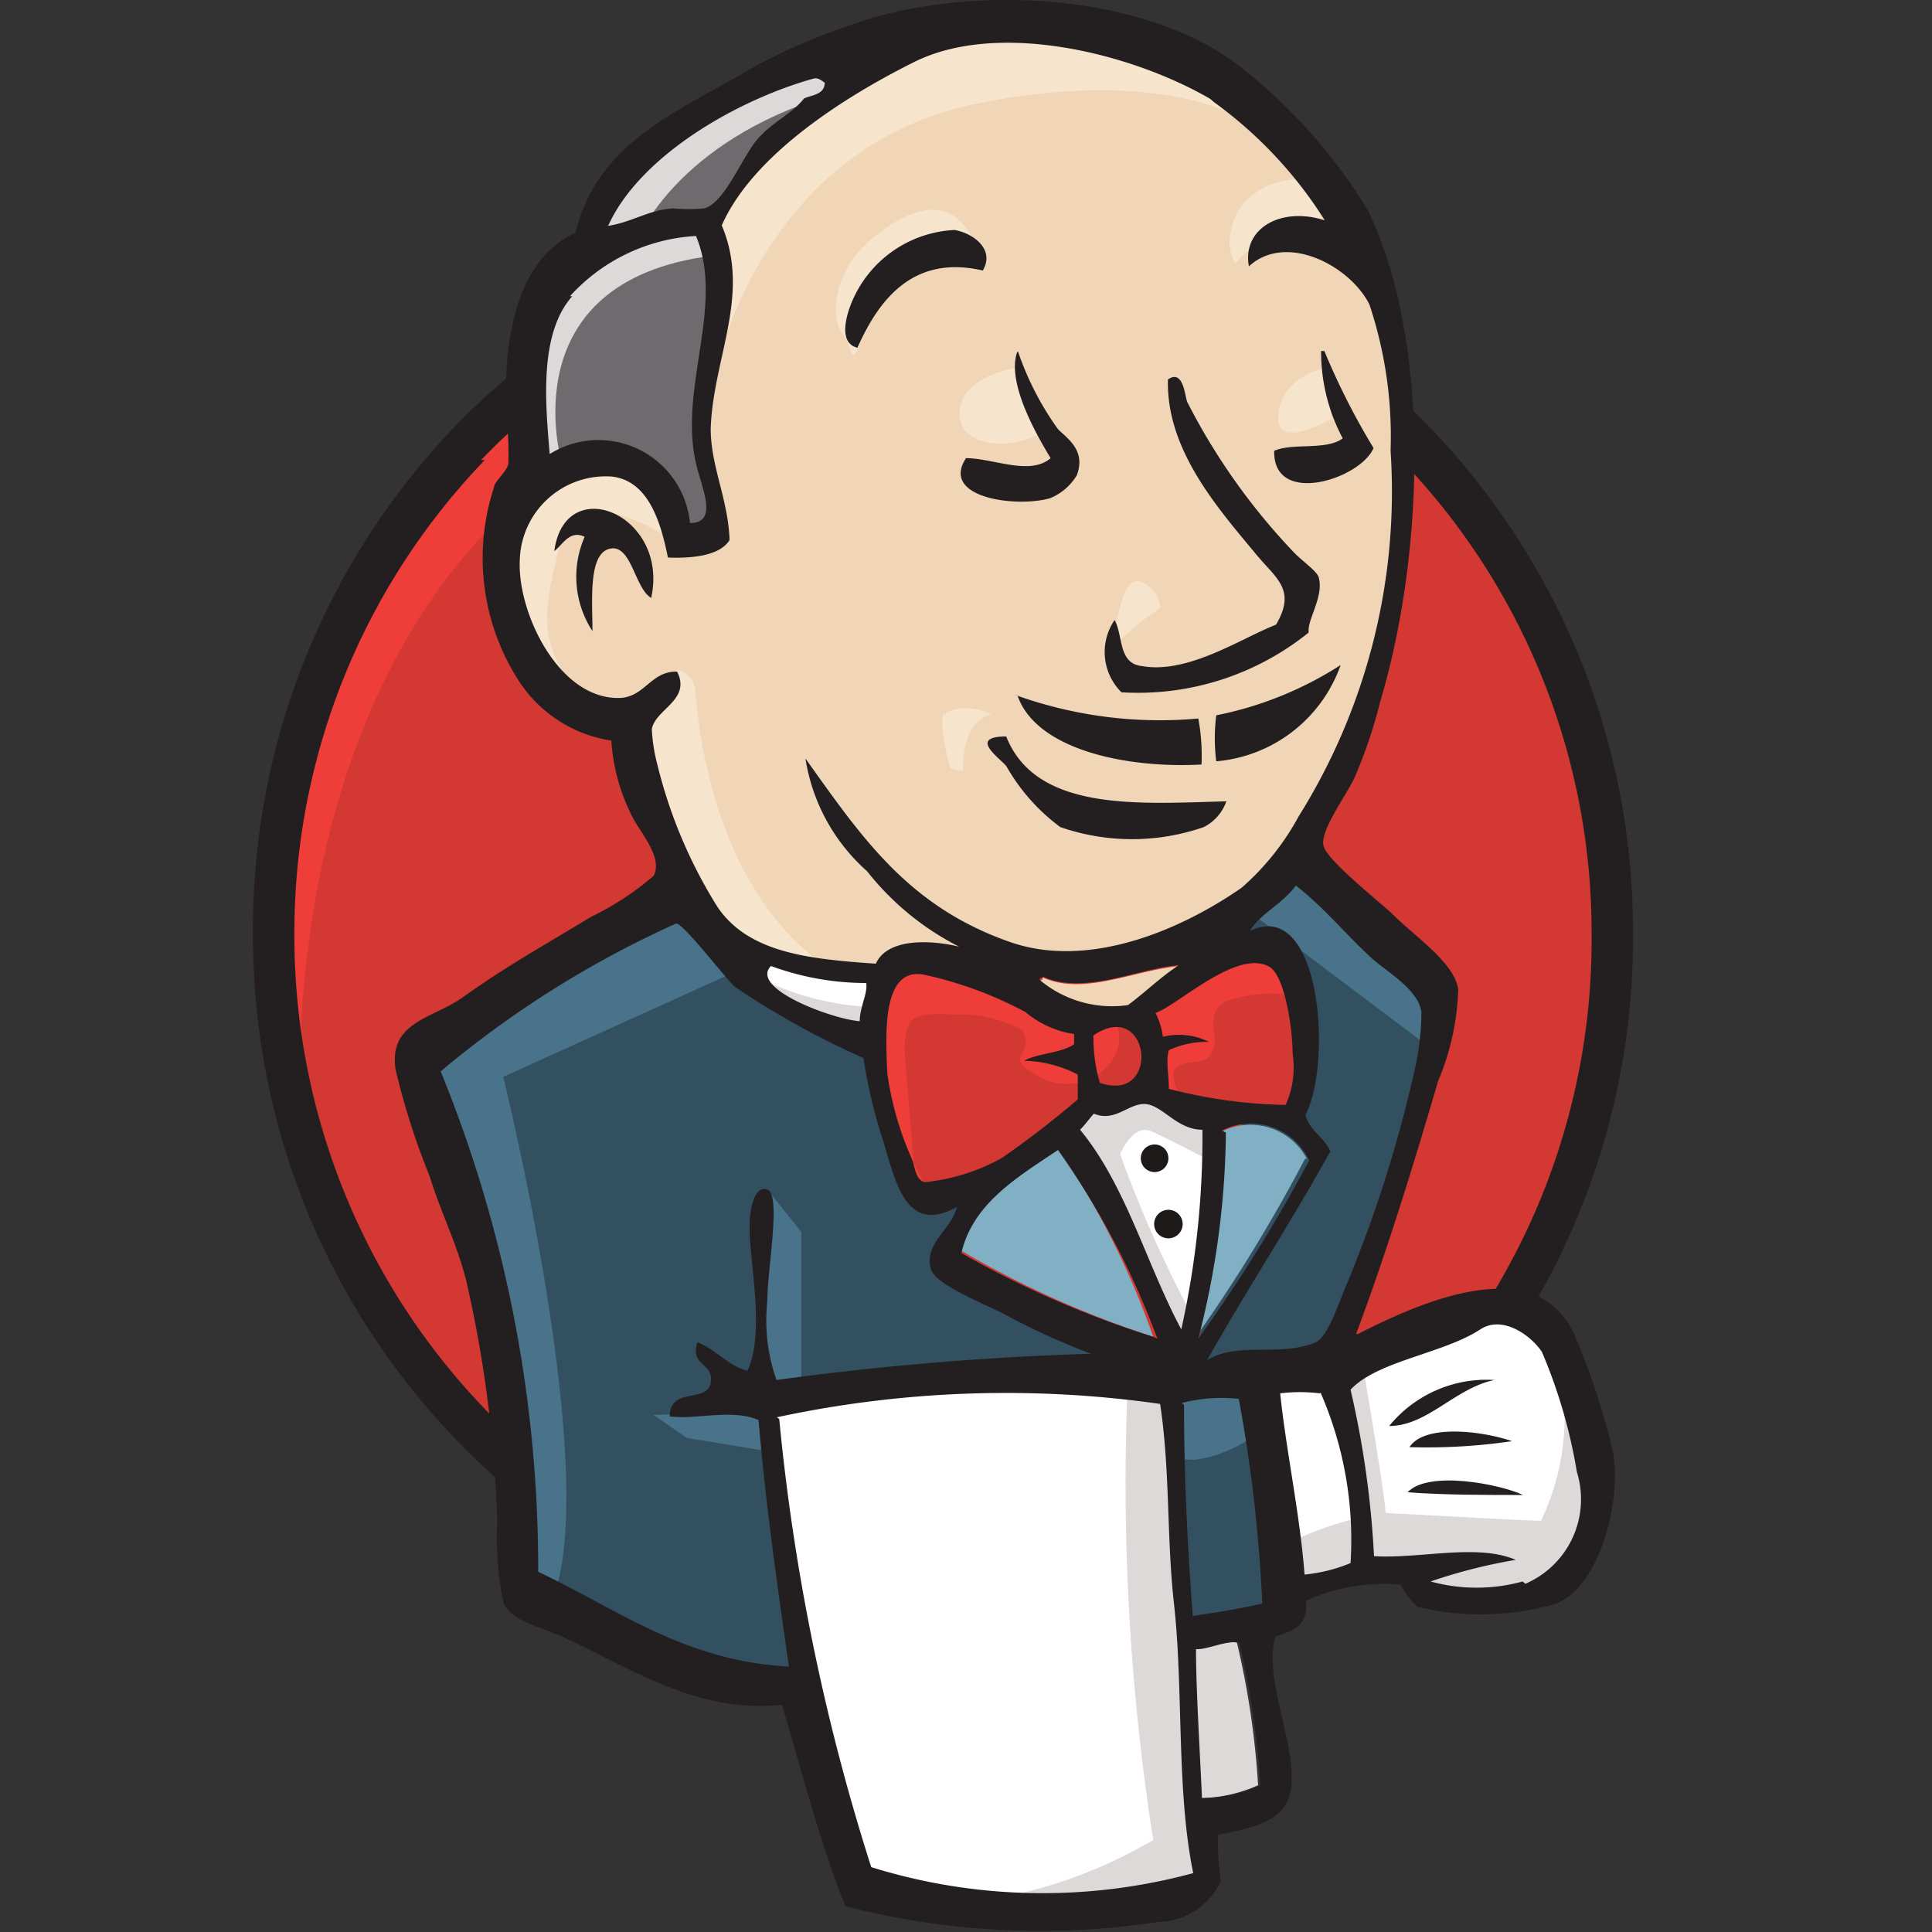 <svg xmlns="http://www.w3.org/2000/svg" viewBox="0 0 42 42"><rect x="0" y="0" width="42" height="42" fill="#333333" stroke="none"/><defs><style>.a{fill:#d33833;}.a,.d,.e,.f,.g,.h,.j,.k,.n,.o,.p,.q{fill-rule:evenodd;}.b,.n{fill:#ef3d3a;}.c,.o{fill:#231f20;}.d{fill:#f0d6b7;}.e{fill:#335061;}.f{fill:#6d6b6d;}.g{fill:#dcd9d8;}.h,.i{fill:#f7e4cd;}.j{fill:#49728b;}.k,.l{fill:#fff;}.m,.r{fill:none;}.m{stroke:#d33833;stroke-width:0.27px;}.p{fill:#81b0c4;}.q{fill:#1d1919;}</style></defs><title>Jenkins42</title><path class="a" d="M35.05,20.24A14.82,14.82,0,0,1,20.5,35.31,14.82,14.82,0,0,1,6,20.24,14.82,14.82,0,0,1,20.5,5.17,14.82,14.82,0,0,1,35.05,20.24"/><path class="b" d="M6.54,24S5.49,8.26,19.79,7.81l-1-1.68L11,8.76,8.82,11.34,6.88,15.1,5.77,19.48,6.1,22.4"/><path class="c" d="M10.54,10A14.8,14.8,0,0,0,6.4,20.29h0a14.83,14.83,0,0,0,4.14,10.34h0a13.8,13.8,0,0,0,10,4.27h0a13.8,13.8,0,0,0,10-4.27h0A14.83,14.83,0,0,0,34.6,20.29h0A14.8,14.8,0,0,0,30.46,10h0a13.8,13.8,0,0,0-10-4.27h0a13.8,13.8,0,0,0-10,4.27ZM9.89,31.27a15.77,15.77,0,0,1-4.39-11h0a15.76,15.76,0,0,1,4.39-11h0A14.71,14.71,0,0,1,20.5,4.77h0A14.71,14.71,0,0,1,31.11,9.32h0a15.76,15.76,0,0,1,4.39,11h0a15.77,15.77,0,0,1-4.39,11h0A14.71,14.71,0,0,1,20.5,35.82h0A14.71,14.71,0,0,1,9.89,31.27h0"/><path class="d" d="M26.62,20.32l-2.21.34-3,.34-1.94.05L17.59,21l-1.44-.45-1.28-1.41-1-2.86-.22-.62-1.33-.44-.78-1.29L11,12.07l.6-1.62,1.45-.51,1.16.56.55,1.24.67-.12.22-.28-.22-1.29-.06-1.62.34-2.25,0-1.28,1-1.64L18.48,2,21.58.63l3.44.5,3,2.19L29.4,5.56l.88,1.63.22,4-.66,3.48L28.62,17.8l-1.16,1.62"/><path class="e" d="M24.74,30l-7.93.34v1.34l.67,4.72-.33.39L11.6,34.91l-.38-.67-.56-6.34L9.39,24.08l-.28-.9,4.43-3.08,1.39-.56,1.22,1.51,1.05,1,1.22.39.56.17.66,2.91.5.62,1.27-.45-.88,1.74,4.82,2.3-.61.34"/><path class="f" d="M11.6,10.45l1.45-.51,1.16.56.55,1.24.67-.12L15.6,11l-.34-1.29.34-3.09-.28-1.68,1-1.18L18.48,2l-.61-.84L14.82,2.65l-1.28,1-.72,1.57-1.1,1.51-.34,1.8.22,1.91"/><path class="g" d="M13.88,5.17S14.71,3.09,18,2.08s.17-.72.17-.72l-3.6,1.4-1.39,1.4L12.6,5.28l1.28-.11"/><path class="g" d="M12.21,10.05s-1.16-3.93,3.27-4.49l-.16-.67-3.05.73-.89,2.92.22,1.91.61-.4"/><path class="h" d="M14,15.27l.72-.71a.48.48,0,0,1,.39.43c.05.39.22,3.93,2.6,5.84.22.17-1.77-.28-1.77-.28l-1.78-2.81"/><path class="h" d="M24.19,14.21s.12-1.71.58-1.57a.62.62,0,0,1,.45.58s-1.1.72-1,1"/><path class="i" d="M28.79,8s-.92.19-1,1,1,.17,1.16.11"/><path class="i" d="M22.08,8s-1.22.17-1.22,1,1.39.73,1.77.39"/><path class="h" d="M14.54,11.68s-2.1-1.29-2.33-.06-.72,2.14.34,3.43l-.72-.23-.67-1.74-.22-1.68,1.27-1.35,1.45.12.83.67,0,.84"/><path class="h" d="M15.54,8.15s.94-4.94,5.71-5.9c3.92-.78,6,.17,6.76,1.07,0,0-3.49-4.21-6.82-2.92s-5.76,3.65-5.71,5.16a24.58,24.58,0,0,1,.06,2.59"/><path class="h" d="M28.4,3.88s-1.61-.06-1.67,1.4a1,1,0,0,0,.12.45s1.27-1.46,2-.67"/><path class="h" d="M21.36,5.88S21.08,3.64,19.2,5c-1.22.84-1.11,2-.89,2.24s.16.68.33.37.11-1.32.72-1.6,1.61-.6,2-.08"/><path class="j" d="M16.15,21.05l-5.21,2.36S13.1,32.11,12,34.8l-.77-.28-.06-3.31L9.72,24.92l-.61-1.74,5.43-3.7,1.61,1.57"/><path class="j" d="M16.68,25.86l.74.92v3.36h-.88s-.11-2.35-.11-2.63.11-1.3.11-1.3"/><path class="j" d="M16.7,30.65l-2.49.11.72.5,1.77.29"/><path class="e" d="M25.24,30.09,27.29,30l.5,5.16-2.11.28-.44-5.38"/><path class="e" d="M25.79,30.09l3.11-.17s1.27-3.26,1.27-3.43,1.11-4.71,1.11-4.71l-2.49-2.64-.5-.45L27,20v5.22l-1.17,4.83"/><path class="j" d="M27.18,29.69l-1.94.4.28,1.57c.72.33,1.94-.56,1.94-.56"/><path class="j" d="M27.23,19.87l3.88,2.92.11-1.35-2.93-2.75-1.06,1.18"/><path class="k" d="M18.63,41.14l-1.15-4.71L16.91,33l-.1-2.58,5.2-.28h3.23L24.94,36l.5,4.54-.05.85-4.21.33-2.55-.56"/><path class="g" d="M24.52,30a50.21,50.21,0,0,0,.55,10A10.44,10.44,0,0,1,21,41.37l4.66-.17.55-.34-.66-9.2-.17-2"/><path class="k" d="M27.88,34.74,30,34.13l4.1-.23L34.75,32l-1.1-3.31-1.28-.16-1.77.56-1.7.84L28,29.75l-.7.28"/><path class="g" d="M27.84,33.62A8.3,8.3,0,0,1,29.51,33l-.61-3.08.72-.28s.5,2.92.5,3.25c0,0,3.1.17,3.38.17a5.22,5.22,0,0,0,.5-2.64l.6,1.8.06,1-.89,1.35-1,.22-1.67-.06L30.56,34l-1.94.29-.61.22"/><path class="l" d="M25.67,29.64,24.45,26.5l-1.28-1.86s.28-.78.67-.78h1.27l1.22.45-.11,2.07-.55,3.26"/><path class="g" d="M25.9,28.57a26.28,26.28,0,0,1-1.55-3.48s.28-.67.67-.5,1.22.61,1.22.61V24.14l-1.89-.39-1.27.16,2.16,5.17.44.05"/><path class="l" d="M19.13,21.16,17.59,21l-1.44-.45v.5l.7.79,2.22,1"/><path class="g" d="M16.65,21.33a6,6,0,0,0,2.27.56l.06.68-1.56-.34-.94-.67.17-.23"/><path class="a" d="M27.88,24.05a10.74,10.74,0,0,1-2.54-.35c.05-.31,0-.62,0-.84a1.93,1.93,0,0,1,.87-.18,1.44,1.44,0,0,0-1-.11,1.59,1.59,0,0,0-.16-.52c.53-.19,1.78-1.44,2.48-1,.33.2.47,1.33.5,1.88a2,2,0,0,1-.22,1.15"/><path class="m" d="M27.88,24.05a10.74,10.74,0,0,1-2.54-.35c.05-.31,0-.62,0-.84a1.93,1.93,0,0,1,.87-.18,1.44,1.44,0,0,0-1-.11,1.59,1.59,0,0,0-.16-.52c.53-.19,1.78-1.44,2.48-1,.33.2.47,1.33.5,1.88A2,2,0,0,1,27.88,24.05Z"/><path class="a" d="M23.38,22.49c0,.07,0,.15,0,.22-.29.2-.77.19-1.09.36a2.65,2.65,0,0,1,1.17.3c0,.18,0,.36,0,.54a20.69,20.69,0,0,1-1.66,1.28,4.38,4.38,0,0,1-1.67.52c-.18-.05-.2-.27-.27-.49a6.94,6.94,0,0,1-.54-1.87c0-.87-.12-2.33.8-2.15a8.43,8.43,0,0,1,2.2.81,2.15,2.15,0,0,0,1.09.48"/><path class="m" d="M23.38,22.49c0,.07,0,.15,0,.22-.29.2-.77.19-1.09.36a2.65,2.65,0,0,1,1.17.3c0,.18,0,.36,0,.54a20.69,20.69,0,0,1-1.66,1.28,4.38,4.38,0,0,1-1.67.52c-.18-.05-.2-.27-.27-.49a6.94,6.94,0,0,1-.54-1.87c0-.87-.12-2.33.8-2.15a8.43,8.43,0,0,1,2.2.81A2.15,2.15,0,0,0,23.38,22.49Z"/><path class="a" d="M23.91,23.53a3.51,3.51,0,0,1-.14-1c1.25-.84,1.49,1.44.14,1"/><path class="m" d="M23.91,23.53a3.51,3.51,0,0,1-.14-1C25,21.67,25.26,24,23.91,23.53Z"/><path class="n" d="M25.72,23.91s-.39-.56-.11-.73.55,0,.72-.28,0-.44.06-.78.33-.39.61-.45,1.05-.17,1.16.11l-.33-1-.67-.22-2.1,1.23-.12.62v1.23"/><path class="n" d="M19.9,25.77l-.21-2.63c-.12-1.31.31-1.08,1.42-1.08a2.89,2.89,0,0,1,1.12.34c.3.62-.51.49.35,1s2-.24,1.7-1.13c-.16-.2-.85-.06-1.1-.19l-1.29-.68c-.55-.29-1.83-.71-2.42-.31-1.48,1,.1,3.59.63,4.66"/><path class="o" d="M21.36,5.88c-1.51-.35-2.26.64-2.72,1.68-.41-.1-.25-.67-.14-.95A2.55,2.55,0,0,1,20.75,5c.38.06.9.41.61.89"/><path class="o" d="M28.72,7.63h.07a15.44,15.44,0,0,0,1.07,2.11c-.29.68-2.19,1.28-2.16.06.41-.18,1.12,0,1.49-.27a4,4,0,0,1-.47-1.9"/><path class="o" d="M22.13,7.64A6.44,6.44,0,0,0,23,9.33c.21.21.61.46.41,1a1.21,1.21,0,0,1-.58.5c-.72.21-2.4,0-1.83-.87.59,0,1.39.39,1.84,0-.34-.56-.95-1.65-.73-2.3"/><path class="o" d="M28.45,13.75a5.91,5.91,0,0,1-4.07,1.3,1.23,1.23,0,0,1-.15-1.57c.19.33.07.95.6,1,1,.18,2.18-.62,2.91-.9.45-.77,0-1-.45-1.55-.83-1-1.94-2.26-1.9-3.78.34-.24.37.38.42.49A13.85,13.85,0,0,0,28.12,12c.2.21.52.42.55.56.11.42-.26.92-.22,1.19"/><path class="o" d="M14.16,13c-.34-.19-.42-1.06-.82-1.08-.57,0-.46,1.12-.46,1.8a2.16,2.16,0,0,1-.17-2.05c-.33-.16-.48.18-.66.31.23-1.73,2.49-.8,2.11,1"/><path class="o" d="M29.14,14.47a3.15,3.15,0,0,1-2.7,2.08,4.06,4.06,0,0,1,0-1,7.78,7.78,0,0,0,2.7-1.09"/><path class="o" d="M22.05,15.1a9.26,9.26,0,0,0,4,.52,4.39,4.39,0,0,1,.07,1c-1.65.09-3.6-.33-4-1.5"/><path class="o" d="M21.87,16c.65,1.66,2.9,1.47,4.79,1.42a1,1,0,0,1-.49.56,4.76,4.76,0,0,1-3.12,0,4.24,4.24,0,0,1-1.17-1.32c-.14-.18-.85-.65,0-.65"/><path class="p" d="M28.37,25.19A34.09,34.09,0,0,1,26,29.06a18.46,18.46,0,0,0,.6-4.48,1.39,1.39,0,0,1,1.81.61"/><path class="o" d="M32.49,30c-.85.17-1.46,1-2.29,1a2.73,2.73,0,0,1,2.29-1"/><path class="o" d="M32.87,31.33a12.78,12.78,0,0,1-2.23.13c.34-.52,1.63-.34,2.23-.13"/><path class="o" d="M33.11,32.5c-.78,0-1.76,0-2.51-.06.45-.48,2-.18,2.51.06"/><path class="g" d="M26.89,35.71a18.08,18.08,0,0,1,.46,3.1,3.21,3.21,0,0,1-1.27.28c0-.93-.16-2.35-.13-3.24.29,0,.71-.2.94-.14"/><path class="d" d="M25.63,21c-.4.26-.73.59-1.11.87a2.44,2.44,0,0,1-1.92-.55s.07,0,.07-.07c.9.41,2-.17,3-.25"/><path class="p" d="M20.9,27.19c.25-1.08,1.22-1.65,2.1-2.24a17.79,17.79,0,0,1,2.07,4.11,21.21,21.21,0,0,1-4.17-1.87"/><path class="o" d="M26,35.85c0,.89.09,2.31.13,3.24a3.21,3.21,0,0,0,1.27-.28,18.08,18.08,0,0,0-.46-3.1C26.66,35.65,26.24,35.87,26,35.85Zm-9.06-5a46.57,46.57,0,0,0,2,9.74,12.53,12.53,0,0,0,7,.13c-.37-1.79-.21-4-.42-5.87-.16-1.43-.08-2.87-.3-4.33A23.71,23.71,0,0,0,16.89,30.81Zm8.8-.31c0,1.54.07,3,.19,4.59.58-.09,1-.15,1.51-.27a32.15,32.15,0,0,0-.51-4.45A3.46,3.46,0,0,0,25.69,30.5Zm2.95-.25a3.54,3.54,0,0,0-.86,0c.13,1.25.43,2.63.53,3.94a3.52,3.52,0,0,0,1-.25,8,8,0,0,0-.65-3.7Zm4.47,4.14A2,2,0,0,0,34.28,32a11.37,11.37,0,0,0-.76-2.61c-.23-.35-.85-.81-1.34-.49-.81.53-2.23.68-2.82,1.31a20.62,20.62,0,0,1,.51,3.62c1,.06,2.25-.28,3.08.08a11.64,11.64,0,0,0-1.85.47,3.78,3.78,0,0,0,2,0Zm-8-5.33A17.79,17.79,0,0,0,23,25c-.88.59-1.85,1.16-2.1,2.24A21.21,21.21,0,0,0,25.07,29.06Zm1.49-4.48a18.46,18.46,0,0,1-.6,4.48,34.09,34.09,0,0,0,2.41-3.87A1.39,1.39,0,0,0,26.56,24.58ZM24.87,24c-.35,0-.64.4-1.09.21-.1.11-.19.24-.3.35,1,1.21,1.44,2.92,2.2,4.34a19.31,19.31,0,0,0,.46-4.34C25.57,24.56,25.26,24,24.87,24Zm-1.1-1.46a3.51,3.51,0,0,0,.14,1C25.26,24,25,21.67,23.77,22.51ZM22.29,22a8.43,8.43,0,0,0-2.2-.81c-.92-.18-.84,1.28-.8,2.15a6.94,6.94,0,0,0,.54,1.87c.07.22.09.44.27.49a4.38,4.38,0,0,0,1.67-.52,20.69,20.69,0,0,0,1.66-1.28c0-.18,0-.36,0-.54a2.65,2.65,0,0,0-1.17-.3c.32-.17.8-.16,1.09-.36,0-.07,0-.15,0-.22A2.15,2.15,0,0,1,22.29,22Zm-5.53-1c-.48.49,1.35,1.16,1.93,1.2,0-.31.18-.61.14-.83A6,6,0,0,1,16.76,21Zm5.91.23c0,.05-.06,0-.07.07a2.44,2.44,0,0,0,1.92.55c.38-.28.71-.61,1.11-.87C24.72,21.06,23.57,21.64,22.67,21.23ZM28.1,22.9c0-.55-.17-1.68-.5-1.88-.7-.41-2,.84-2.48,1a1.59,1.59,0,0,1,.16.52,1.44,1.44,0,0,1,1,.11,1.93,1.93,0,0,0-.87.18c-.07.22,0,.53,0,.84a10.74,10.74,0,0,0,2.54.35A2,2,0,0,0,28.1,22.9ZM16,21.47c-.16-.1-1.17-1.45-1.31-1.39a22,22,0,0,0-5.11,3.21A28.64,28.64,0,0,1,11.7,34.17c1.69.79,3.16,1.94,5.45,2.06-.27-1.89-.51-3.58-.66-5.36-.57-.25-1.39,0-1.93-.08,0-.65.82-.28.89-.73s-.46-.35-.29-.88c.42.16.64.5,1.09.62.41-.9,0-2.51.05-3.26,0-.14.07-.79.38-.68s0,1.72,0,2.44A3.88,3.88,0,0,0,16.88,30a64.57,64.57,0,0,1,6.84-.57,15.09,15.09,0,0,1-1.83-.83c-.37-.21-1.54-.65-1.65-1-.17-.57.45-.87.56-1.36-1.12.62-1.34-.59-1.6-1.44a11.12,11.12,0,0,1-.43-1.8A18,18,0,0,1,16,21.47Zm11.17-1.23c1.53-.75,1.81,2.82,1.21,4,.09.35.41.48.54.79-.86,1.55-1.81,3-2.68,4.54.65-.41,1.58-.07,2.34-.38.28-.11.48-.76.7-1.28a28.24,28.24,0,0,0,1.46-4.59A5.87,5.87,0,0,0,30.9,22c-.07-.49-.73-.86-1.07-1.16-.62-.57-1-1.07-1.66-1.59-.27.39-.83.65-1,1ZM12.44,6.44c-.73.82-.58,2.35-.49,3.43A2,2,0,0,1,15,11.37c.64,0,.24-.79.13-1.3-.38-1.64.63-3.43,0-4.94a4,4,0,0,0-2.74,1.31Zm5.24-4.73C16,2.18,13.9,3.4,13.22,4.91c.52-.08.89-.35,1.41-.38a3.79,3.79,0,0,0,.68,0c.45-.12.83-1.14,1.17-1.52s.73-.53,1-.87c.18-.08.44-.08.45-.34C17.85,1.74,17.77,1.68,17.68,1.71Zm8.63.44c-1.72-1-4.63-1.72-6.46-.79-1.48.74-3.48,2-4.16,3.54.64,1.51-.19,2.89-.24,4.42,0,.82.38,1.53.41,2.42-.22.36-.88.4-1.34.38-.16-.79-.43-1.67-1.22-1.76a1.87,1.87,0,0,0-2,1.81c-.06,1.17.88,3.09,2.22,3,.51-.05.64-.58,1.2-.57.31.62-.47.81-.55,1.25a3.73,3.73,0,0,0,.12.77,10.53,10.53,0,0,0,1.31,3.1c.68,1,2,1.13,3.44,1.23.25-.56,1.19-.52,1.81-.37a6,6,0,0,1-2-1.64,4.12,4.12,0,0,1-1.34-2.45c1.23,1.72,2.24,3.23,4.48,4,1.69.57,3.66-.26,5-1.19a5.58,5.58,0,0,0,1.24-1.55,13.31,13.31,0,0,0,2-7.95,9.05,9.05,0,0,0-.46-3.18c-.41-.83-1.8-1.58-2.62-.83-.15-.81.68-1.31,1.65-1a9.25,9.25,0,0,0-2.41-2.57ZM29.52,29c1.34-.68,3.85-1.82,4.7,0a15.59,15.59,0,0,1,.83,2.5c.23,1-.24,3-1.24,3.37a5.89,5.89,0,0,1-3,.06,1.88,1.88,0,0,1-.36-.48,4.1,4.1,0,0,0-2.06.35c.06.57-.32.66-.67.78-.26,1,.52,2.43.33,3.39-.13.68-1,.79-1.57.92a5.54,5.54,0,0,0,.06,1,1.51,1.51,0,0,1-1.36.89,16.93,16.93,0,0,1-6.8-.34c-.53-1.3-.94-2.89-1.38-4.38-1.83.2-3.31-.8-4.71-1.45-.49-.23-1.16-.36-1.34-.75a6.83,6.83,0,0,1-.14-1.78,27.05,27.05,0,0,0-.67-5.22c-.2-.81-.56-1.51-.8-2.29a15.6,15.6,0,0,1-.74-2.32c-.16-1.05.83-1.11,1.46-1.57,1-.71,1.74-1.11,2.79-1.75a6.28,6.28,0,0,0,1.36-.89c.22-.44-.36-1-.52-1.4a4.19,4.19,0,0,1-.4-1.54,2.92,2.92,0,0,1-2-1.28,4.93,4.93,0,0,1-.55-4.23c0-.11.27-.33.31-.5A6.58,6.58,0,0,0,11,9c-.06-1.82.3-3.39,1.51-3.94.49-2,2.25-2.64,3.91-3.62a12.56,12.56,0,0,1,2-.87c2.52-.94,6.4-.76,8.5.85a11.53,11.53,0,0,1,2.82,3.16C31.08,7.33,31,11.92,30,15.27a10.73,10.73,0,0,1-.56,1.65c-.18.38-.74,1.13-.67,1.46s1.27,1.26,1.52,1.51c.46.46,1.34,1.05,1.41,1.62a5.52,5.52,0,0,1-.44,2c-.57,1.95-1.13,3.75-1.78,5.49"/><path class="h" d="M20.55,15.53c.07-.1.47-.25,1,0,0,0-.66.11-.61,1.24l-.28-.06s-.28-1-.14-1.2"/><path class="q" d="M25.4,25.18a.3.3,0,0,1-.6,0,.3.3,0,1,1,.6,0"/><path class="q" d="M25.71,26.61a.31.31,0,1,1-.31-.31.31.31,0,0,1,.31.31"/><rect class="r" width="42" height="42"/></svg>